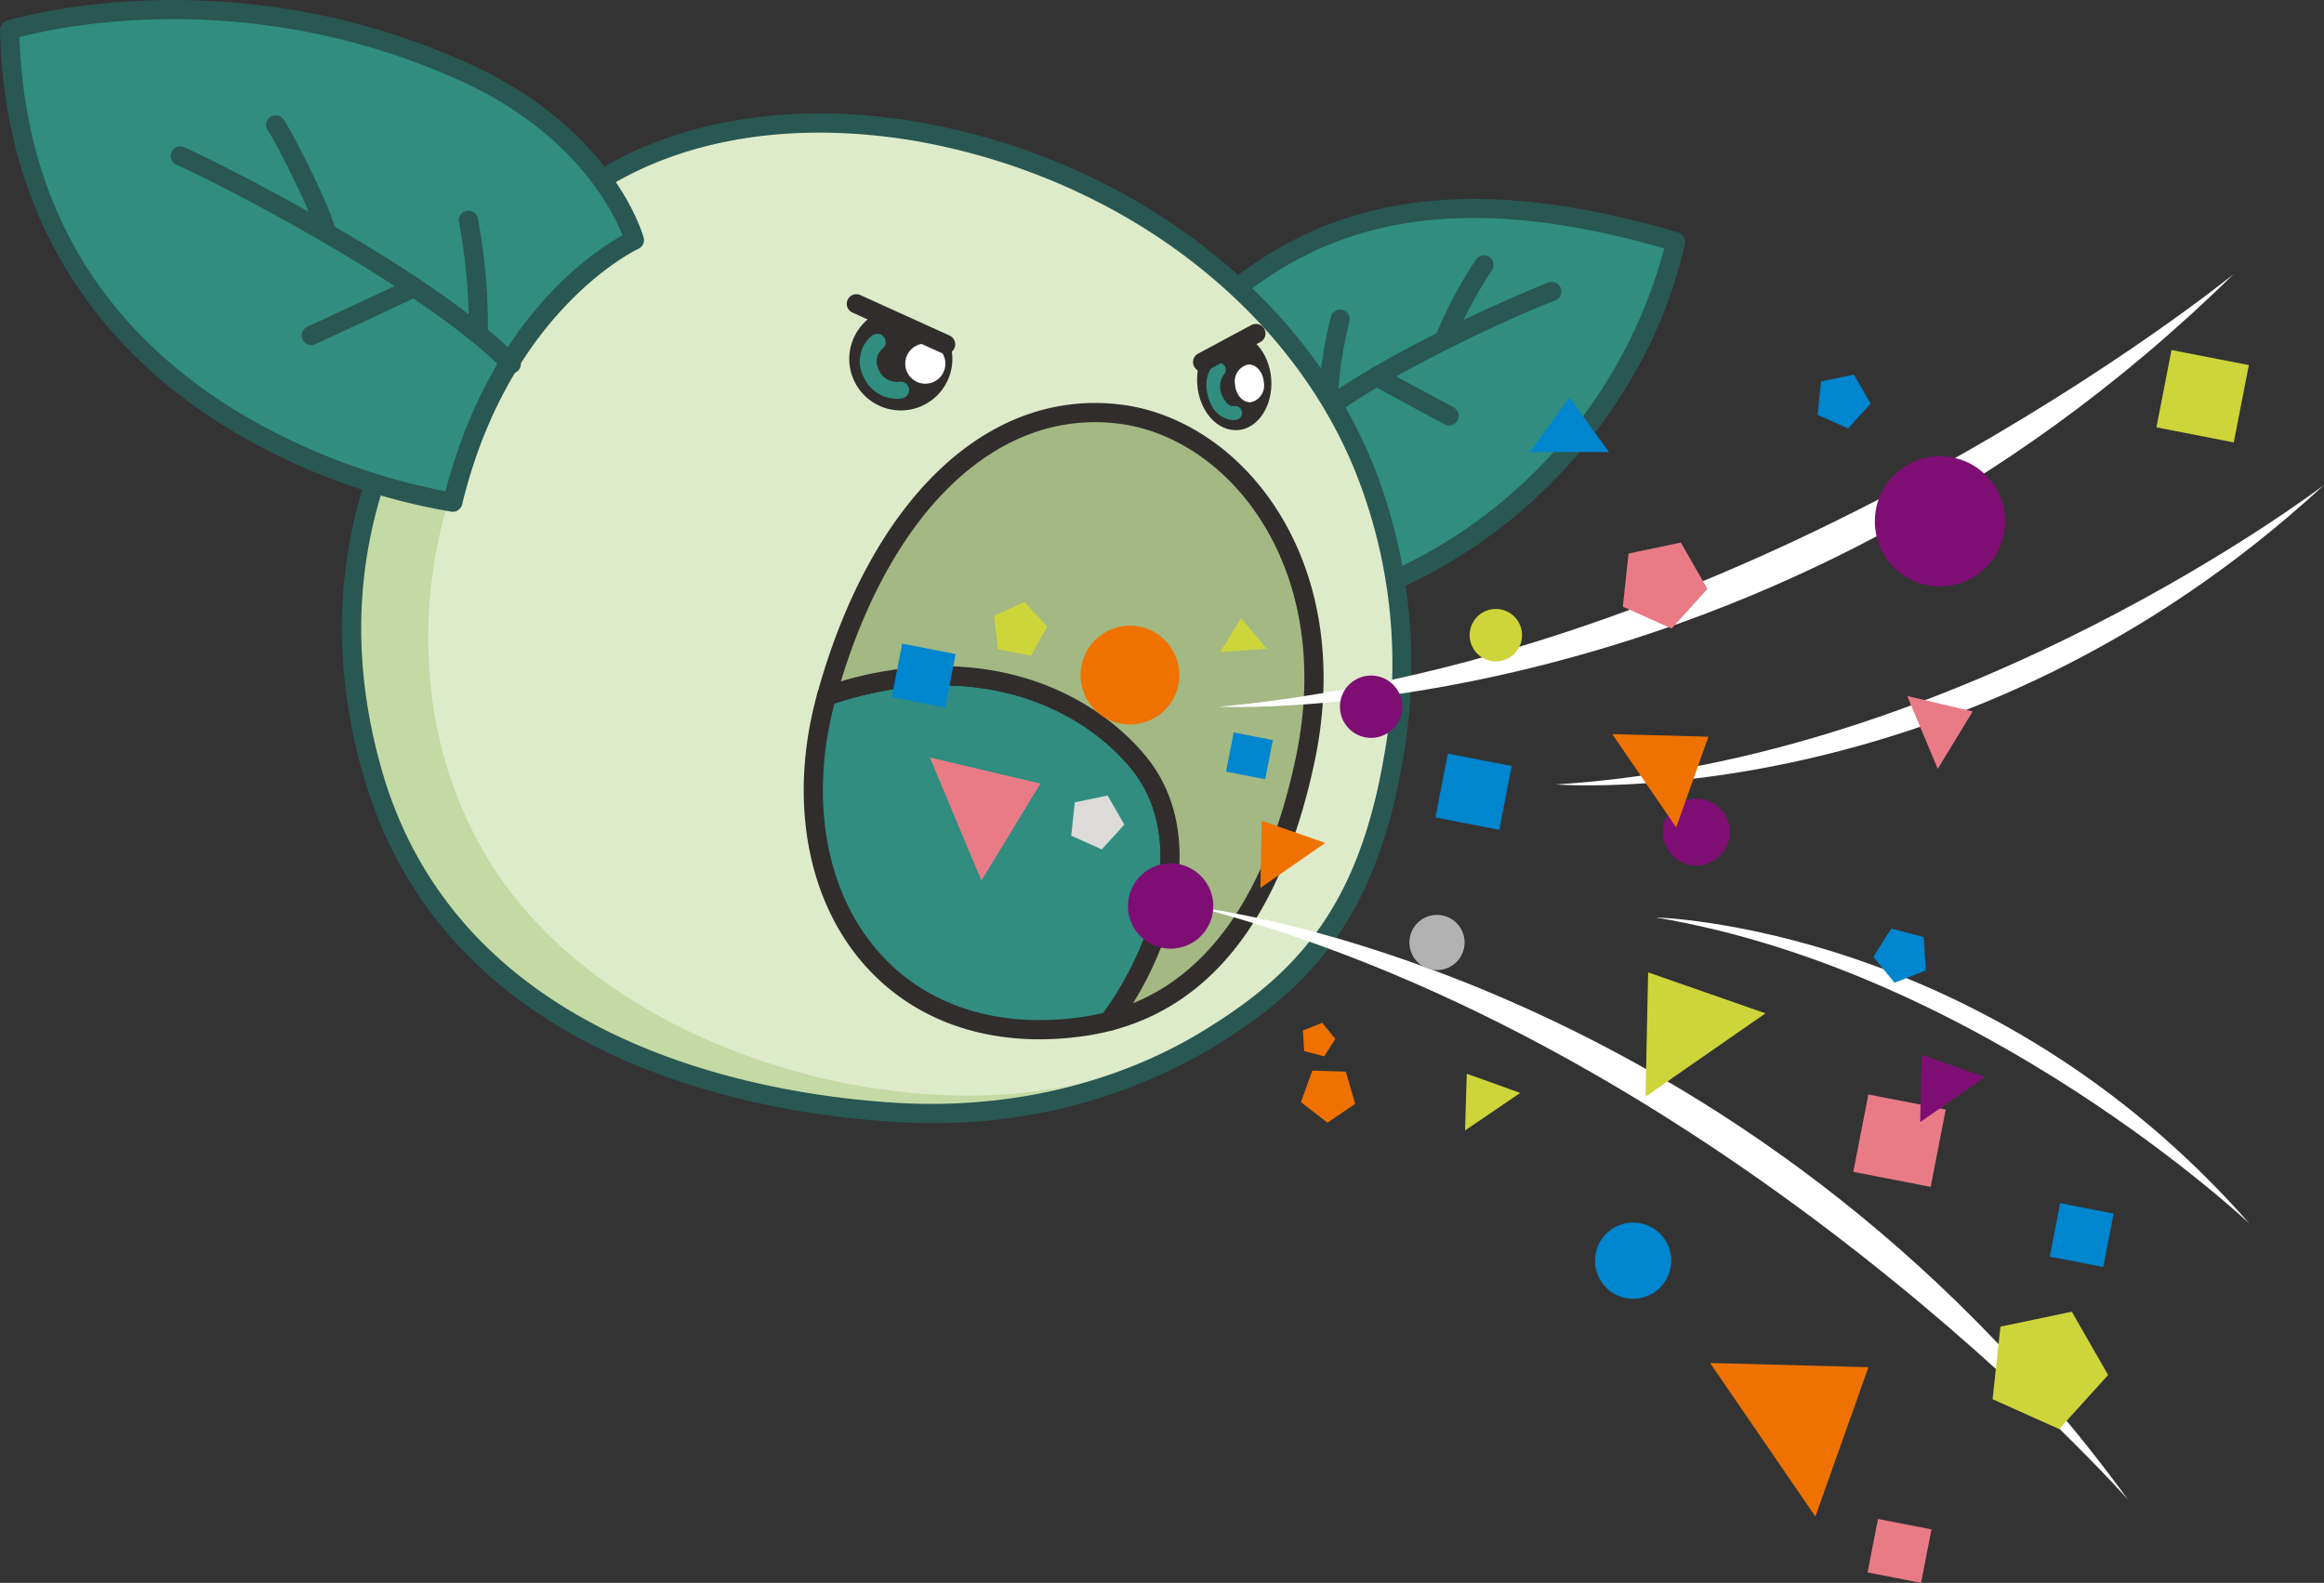 <svg id="グループ_46" data-name="グループ 46" xmlns="http://www.w3.org/2000/svg" xmlns:xlink="http://www.w3.org/1999/xlink" width="278" height="189.357" viewBox="0 0 278 189.357">
  <rect x="0" y="0" width="278" height="189.357" fill="#333333" stroke="none"/>
  <defs>
    <clipPath id="clip-path">
      <rect id="長方形_36" data-name="長方形 36" width="278" height="189.357" fill="none"/>
    </clipPath>
  </defs>
  <g id="グループ_45" data-name="グループ 45" clip-path="url(#clip-path)">
    <path id="パス_318" data-name="パス 318" d="M260.843,90.4c32.455-12.1,37.837-42.221,37.837-42.221-29.178-8.668-48.318-3.269-63.1,16.8,0,0-12.661,20.107-9.8,19.871S260.843,90.4,260.843,90.4" transform="translate(-98.242 -19.266)" fill="#308d7f"/>
    <path id="パス_319" data-name="パス 319" d="M259.936,90.678a1.183,1.183,0,0,1-.2-.018c-12.879-2.316-32.775-5.695-34.755-5.537a1.483,1.483,0,0,1-1.42-.7c-.443-.73-1.049-1.728,4.634-11.715,2.657-4.668,5.487-9.168,5.516-9.213.015-.024.03-.046.047-.069C248.936,42.807,268.781,37.5,298.1,46.207a1.148,1.148,0,0,1,.8,1.3,55.373,55.373,0,0,1-6.892,16.961,61.287,61.287,0,0,1-31.674,26.134,1.154,1.154,0,0,1-.4.073m-34.225-7.823c5.618.4,29.924,4.736,34.117,5.488a59.247,59.247,0,0,0,36.59-40.236c-13.983-4.025-25.535-4.7-35.293-2.068-9.83,2.654-18.17,8.775-25.5,18.714-4.451,7.071-9.169,15.45-9.917,18.1" transform="translate(-97.336 -18.39)" fill="#295752"/>
    <path id="パス_320" data-name="パス 320" d="M275.466,78.393a1.149,1.149,0,0,1-.771-2c8.324-7.539,28.515-15.975,30.139-16.535a1.148,1.148,0,0,1,.749,2.171c-2.672.922-21.8,9.232-29.346,16.067a1.146,1.146,0,0,1-.771.3" transform="translate(-119.581 -26.066)" fill="#295752"/>
    <path id="パス_321" data-name="パス 321" d="M299.714,84.822a1.139,1.139,0,0,1-.549-.141c-.192-.1-.724-.391-1.449-.781-2-1.076-5.35-2.877-7.221-3.916a1.148,1.148,0,0,1,1.114-2.009c1.858,1.031,5.2,2.829,7.194,3.9.732.394,1.269.683,1.462.789a1.148,1.148,0,0,1-.552,2.156" transform="translate(-126.375 -33.929)" fill="#295752"/>
    <path id="パス_322" data-name="パス 322" d="M305.821,64.823a1.148,1.148,0,0,1-1.092-1.506,51.051,51.051,0,0,1,4.694-8.721,1.148,1.148,0,0,1,1.8,1.43,49.4,49.4,0,0,0-4.309,8.007,1.149,1.149,0,0,1-1.091.79" transform="translate(-132.813 -23.61)" fill="#295752"/>
    <path id="パス_323" data-name="パス 323" d="M280.751,77.343a1.148,1.148,0,0,1-1.147-1.119,50.974,50.974,0,0,1,1.5-9.791,1.148,1.148,0,0,1,2.172.745,49.367,49.367,0,0,0-1.372,8.987,1.149,1.149,0,0,1-1.119,1.177h-.029" transform="translate(-121.884 -28.621)" fill="#295752"/>
    <path id="パス_324" data-name="パス 324" d="M199.067,100.345a63.2,63.2,0,0,0-2.913-32.875C181.6,27.712,123.586,11.975,98.409,35.861c-16.1,15.276-29.737,37.367-21.54,66.294,8.106,28.608,36.618,39.251,62.789,40.794,11.907.7,25.27-1.56,36.96-8.635,11.781-7.131,19.326-15.421,22.45-33.969" transform="translate(-32.438 -10.72)" fill="#deebca"/>
    <path id="パス_325" data-name="パス 325" d="M86.425,102.1s-7.462,21.518,4.954,42.008c13.967,23.049,50.047,32.823,72.7,26.268,0,0-24.7,7.747-45.411,1.539s-31.833-15.6-38.882-31.883-3.548-38.072-.824-43.714,7.462,5.782,7.462,5.782" transform="translate(-32.975 -41.305)" fill="#c4daa5"/>
    <path id="パス_326" data-name="パス 326" d="M191.331,67.833a6.165,6.165,0,1,0-1.547,8.58,6.165,6.165,0,0,0,1.547-8.58" transform="translate(-78.511 -28.415)" fill="#302d2c"/>
    <path id="パス_327" data-name="パス 327" d="M196.347,73.9a2.4,2.4,0,1,0-.6,3.337,2.4,2.4,0,0,0,.6-3.337" transform="translate(-83.688 -31.767)" fill="#fff"/>
    <path id="パス_328" data-name="パス 328" d="M186.682,78.567a4.4,4.4,0,0,1-3.9-2.645A3.95,3.95,0,0,1,183.8,71a1.006,1.006,0,1,1,1.25,1.577,2.009,2.009,0,0,0-.447,2.5,2.319,2.319,0,0,0,2.444,1.447,1.006,1.006,0,0,1,.407,1.97,3.773,3.773,0,0,1-.772.08" transform="translate(-79.485 -30.854)" fill="#308d7f"/>
    <path id="パス_329" data-name="パス 329" d="M262.73,76.134c-.235-3.2-2.405-5.65-4.848-5.471s-4.232,2.92-4,6.12,2.406,5.65,4.848,5.471,4.232-2.92,4-6.12" transform="translate(-110.665 -30.799)" fill="#302d2c"/>
    <path id="パス_330" data-name="パス 330" d="M265.347,79.441c-.091-1.245-.935-2.2-1.885-2.128a2.048,2.048,0,0,0-1.555,2.38c.091,1.244.936,2.2,1.886,2.127a2.047,2.047,0,0,0,1.554-2.38" transform="translate(-114.167 -33.701)" fill="#fff"/>
    <path id="パス_331" data-name="パス 331" d="M259.017,83.8a3.093,3.093,0,0,1-2.658-1.942c-.721-1.46-.815-3.536.4-4.679a.828.828,0,0,1,1.136,1.206,2.567,2.567,0,0,0-.05,2.739c.27.547.752,1.1,1.289,1.01a.828.828,0,0,1,.268,1.635,2.4,2.4,0,0,1-.385.032" transform="translate(-111.521 -33.548)" fill="#308d7f"/>
    <path id="パス_332" data-name="パス 332" d="M193.732,67.705l-21.283-9.663,7.844-2.873L193.1,62.238Z" transform="translate(-75.174 -24.049)" fill="#deebca"/>
    <path id="パス_333" data-name="パス 333" d="M259.632,67.951,250.1,73.118l1.851-8.3,6.366,1.037Z" transform="translate(-109.023 -28.254)" fill="#deebca"/>
    <path id="パス_334" data-name="パス 334" d="M191.4,69.532a1.142,1.142,0,0,1-.474-.1l-10.68-4.848a1.148,1.148,0,1,1,.949-2.091l10.68,4.848a1.149,1.149,0,0,1-.475,2.194" transform="translate(-78.28 -27.195)" fill="#302d2c"/>
    <path id="パス_335" data-name="パス 335" d="M254.15,74.41a1.148,1.148,0,0,1-.544-2.16l6.372-3.415a1.148,1.148,0,1,1,1.085,2.024l-6.372,3.415a1.145,1.145,0,0,1-.542.137" transform="translate(-110.288 -29.947)" fill="#302d2c"/>
    <path id="パス_336" data-name="パス 336" d="M211.216,153.538c-7.212-8.582-20.948-13.277-37.164-7.77-6.393,23.043,6.836,42.913,30.6,39.554a28.29,28.29,0,0,0,3.207-.64c6.891-9.359,10.566-22.562,3.354-31.144" transform="translate(-75.174 -62.509)" fill="#308d7f"/>
    <path id="パス_337" data-name="パス 337" d="M198.646,185.922c-8.514,0-15.842-3.1-21-8.972-6.93-7.9-9.015-20.012-5.576-32.408a1.149,1.149,0,0,1,.737-.781c18.121-6.154,31.724.16,38.412,8.119,7.61,9.056,3.822,22.88-3.308,32.564a1.148,1.148,0,0,1-.635.43,29.52,29.52,0,0,1-3.337.666,37.863,37.863,0,0,1-5.3.382m8.344-2.159h0Zm-32.862-38.019c-3.007,11.438-1.062,22.5,5.248,29.692,5.668,6.459,14.279,9.24,24.247,7.831.913-.129,1.814-.3,2.683-.514,6.442-8.938,9.882-21.393,3.159-29.394-6.129-7.295-18.6-13.07-35.337-7.614" transform="translate(-74.301 -61.59)" fill="#302d2c"/>
    <path id="パス_338" data-name="パス 338" d="M232.5,129.2c4.986-23.215-8-39.781-22.186-41.521-15.01-1.841-28.633,10.681-35.026,33.724,16.217-5.507,29.952-.813,37.164,7.77s3.537,21.786-3.354,31.144c8.374-2.187,18.69-9.182,23.4-31.117" transform="translate(-76.414 -38.143)" fill="#a3b883"/>
    <path id="パス_339" data-name="パス 339" d="M208.215,160.576a1.149,1.149,0,0,1-.925-1.829c6.6-8.959,10.206-21.625,3.4-29.725-6.2-7.379-18.89-13.2-35.915-7.421a1.148,1.148,0,0,1-1.476-1.394c6.455-23.268,20.362-36.5,36.272-34.557,6.825.837,13.321,4.944,17.822,11.268,6.014,8.45,7.913,19.685,5.347,31.634-3.874,18.036-12.028,28.8-24.235,31.987a1.137,1.137,0,0,1-.29.038m-20.022-43.625c11.066,0,19.447,4.871,24.255,10.593,6.895,8.2,4.433,20.324-1.393,29.731,9.581-3.914,16.113-13.72,19.439-29.207,2.429-11.311.663-21.9-4.972-29.819-4.128-5.8-10.044-9.562-16.23-10.321-14.247-1.751-26.837,10.024-33.183,30.842a42.892,42.892,0,0,1,12.085-1.819" transform="translate(-75.526 -37.255)" fill="#302d2c"/>
    <path id="パス_340" data-name="パス 340" d="M143.022,144.841q-2.08,0-4.17-.123c-15.91-.938-53.978-6.872-63.826-41.627-6.921-24.426.432-47.116,21.855-67.441,11.2-10.623,29.556-14.227,49.113-9.638,23.782,5.58,43.133,21.553,50.5,41.686a64.838,64.838,0,0,1,2.968,33.459c-3.256,19.331-11.211,27.633-22.988,34.761a64.968,64.968,0,0,1-33.452,8.923M129.636,26.353c-12.533,0-23.608,3.787-31.174,10.964-20.754,19.69-27.9,41.609-21.226,65.149,9.447,33.337,46.331,39.051,61.751,39.96,13.106.779,25.995-2.235,36.3-8.471,11.222-6.792,18.8-14.712,21.913-33.178l1.132.191-1.132-.191a61.735,61.735,0,0,0-2.859-32.29c-7.105-19.414-25.83-34.834-48.869-40.239a69.469,69.469,0,0,0-15.833-1.9" transform="translate(-31.607 -10.487)" fill="#295752"/>
    <path id="パス_341" data-name="パス 341" d="M2.036,4.442S27.443-3.691,56.474,9.49c16.9,7.675,20.3,20.086,20.3,20.086S60.929,36.706,55.046,60.93c0,0-51.883-7.018-53.01-56.488" transform="translate(-0.888 -0.855)" fill="#308d7f"/>
    <path id="パス_342" data-name="パス 342" d="M54.16,61.224a1.2,1.2,0,0,1-.155-.01,76.2,76.2,0,0,1-26.524-9.849C15.273,43.973.595,29.689,0,3.614a1.148,1.148,0,0,1,.8-1.12c.259-.082,26.166-8.115,55.263,5.1,17.2,7.808,20.785,20.3,20.93,20.828a1.149,1.149,0,0,1-.636,1.35c-.152.069-15.413,7.244-21.08,30.578a1.148,1.148,0,0,1-1.115.877M2.323,4.448C3.017,24.087,11.856,39.193,28.6,49.36A76.451,76.451,0,0,0,53.3,58.77C58.64,38.178,70.935,30.1,74.468,28.156c-1.134-2.882-5.743-12.294-19.356-18.475C29.727-1.844,6.886,3.238,2.323,4.448" transform="translate(0 0)" fill="#295752"/>
    <path id="パス_343" data-name="パス 343" d="M76.914,58.219a1.144,1.144,0,0,1-.82-.345C66.224,47.8,40.476,34.734,36.86,33.24a1.149,1.149,0,0,1,.877-2.123c2.184.9,29.207,14.136,40,25.15a1.148,1.148,0,0,1-.82,1.952" transform="translate(-15.759 -13.527)" fill="#295752"/>
    <path id="パス_344" data-name="パス 344" d="M65.13,66.968a1.148,1.148,0,0,1-.491-2.187c.281-.133,1.072-.5,2.146-1,2.819-1.307,7.539-3.494,10.162-4.751A1.148,1.148,0,0,1,77.94,61.1c-2.637,1.264-7.365,3.455-10.19,4.764-1.067.495-1.852.859-2.132.991a1.139,1.139,0,0,1-.489.11" transform="translate(-27.89 -25.685)" fill="#295752"/>
    <path id="パス_345" data-name="パス 345" d="M63.61,39.465a1.148,1.148,0,0,1-1.11-.857c-.682-2.591-4.861-10.922-5.86-12.341a1.148,1.148,0,0,1,1.879-1.321c1.018,1.449,5.406,10.054,6.2,13.079a1.148,1.148,0,0,1-1.111,1.441" transform="translate(-24.6 -10.661)" fill="#295752"/>
    <path id="パス_346" data-name="パス 346" d="M99.634,59.849c-.033,0-.065,0-.1,0A1.148,1.148,0,0,1,98.488,58.6a67.969,67.969,0,0,0-1.142-12.463,1.148,1.148,0,0,1,2.213-.614A68.681,68.681,0,0,1,100.777,58.8a1.148,1.148,0,0,1-1.143,1.051" transform="translate(-42.417 -19.479)" fill="#295752"/>
    <path id="パス_347" data-name="パス 347" d="M258.549,109.885s65.349,3.277,121.345-51.759c0,0-56,45.657-121.345,51.759" transform="translate(-112.707 -25.338)" fill="#fff"/>
    <path id="パス_348" data-name="パス 348" d="M329.957,138.681s48.749,3.981,91.879-35.825c0,0-42.909,32.8-91.879,35.825" transform="translate(-143.835 -44.837)" fill="#fff"/>
    <path id="パス_349" data-name="パス 349" d="M351.114,194.573s39.636.908,71.042,36.64c0,0-31.821-30.064-71.042-36.64" transform="translate(-153.058 -84.819)" fill="#fff"/>
    <path id="パス_350" data-name="パス 350" d="M254.029,192.413s65.008,7.433,111.27,70.87c0,0-47.793-54.184-111.27-70.87" transform="translate(-110.737 -83.877)" fill="#fff"/>
    <path id="パス_351" data-name="パス 351" d="M435.813,5.154q-.079.178-.162.358.082-.17.162-.357h0" transform="translate(-189.91 -2.247)" fill="#ef7200"/>
    <path id="パス_352" data-name="パス 352" d="M407.478,315.264c.024.034.054.081,0,0" transform="translate(-177.628 -137.43)" fill="#308d7f"/>
    <path id="パス_353" data-name="パス 353" d="M240.967,138.61a5.907,5.907,0,1,1-5.907-5.907,5.907,5.907,0,0,1,5.907,5.907" transform="translate(-99.892 -57.848)" fill="#ef7200"/>
    <path id="パス_354" data-name="パス 354" d="M249.412,188.21a5.1,5.1,0,1,1-5.1-5.1,5.1,5.1,0,0,1,5.1,5.1" transform="translate(-104.279 -79.822)" fill="#7e0e74"/>
    <path id="パス_355" data-name="パス 355" d="M291.611,147a3.727,3.727,0,1,1-3.727-3.727A3.727,3.727,0,0,1,291.611,147" transform="translate(-123.871 -62.457)" fill="#7e0e74"/>
    <path id="パス_356" data-name="パス 356" d="M317.927,132.287a3.134,3.134,0,1,1-3.134-3.134,3.134,3.134,0,0,1,3.134,3.134" transform="translate(-135.858 -56.301)" fill="#cdd53a"/>
    <path id="パス_357" data-name="パス 357" d="M347.361,263.841a4.557,4.557,0,1,1-4.557-4.557,4.557,4.557,0,0,1,4.557,4.557" transform="translate(-147.449 -113.027)" fill="#0085cf"/>
    <path id="パス_358" data-name="パス 358" d="M413.168,104.547a7.789,7.789,0,1,1-7.789-7.789,7.789,7.789,0,0,1,7.789,7.789" transform="translate(-173.318 -42.179)" fill="#7e0e74"/>
    <path id="パス_359" data-name="パス 359" d="M360.65,173.385a4,4,0,1,1-4-4,4,4,0,0,1,4,4" transform="translate(-153.731 -73.84)" fill="#7e0e74"/>
    <path id="パス_360" data-name="パス 360" d="M305.483,197.33a3.3,3.3,0,1,1-3.3-3.3,3.3,3.3,0,0,1,3.3,3.3" transform="translate(-130.287 -84.58)" fill="#b2b2b3"/>
    <rect id="長方形_29" data-name="長方形 29" width="7.777" height="7.777" transform="matrix(0.191, -0.982, 0.982, 0.191, 171.708, 97.789)" fill="#0085cf"/>
    <rect id="長方形_30" data-name="長方形 30" width="6.515" height="6.515" transform="translate(106.674 83.394) rotate(-78.969)" fill="#0085cf"/>
    <rect id="長方形_31" data-name="長方形 31" width="6.515" height="6.515" transform="translate(245.193 150.33) rotate(-78.969)" fill="#0085cf"/>
    <rect id="長方形_32" data-name="長方形 32" width="4.768" height="4.768" transform="translate(146.664 92.303) rotate(-78.971)" fill="#0085cf"/>
    <rect id="長方形_33" data-name="長方形 33" width="6.515" height="6.515" transform="matrix(0.191, -0.982, 0.982, 0.191, 223.402, 188.11)" fill="#e97b87"/>
    <rect id="長方形_34" data-name="長方形 34" width="9.425" height="9.425" transform="matrix(0.191, -0.982, 0.982, 0.191, 221.695, 140.187)" fill="#e97b87"/>
    <rect id="長方形_35" data-name="長方形 35" width="9.425" height="9.425" transform="translate(257.955 51.122) rotate(-78.969)" fill="#cdd53a"/>
    <path id="パス_361" data-name="パス 361" d="M349.55,166.847,341.9,155.694l11.507.307Z" transform="translate(-149.041 -67.87)" fill="#ef7200"/>
    <path id="パス_362" data-name="パス 362" d="M275.037,176.715l-7.762,5.39.168-8.041Z" transform="translate(-116.511 -75.878)" fill="#ef7200"/>
    <path id="パス_363" data-name="パス 363" d="M363.309,211.119l-14.351,9.967.311-14.867Z" transform="translate(-152.118 -89.895)" fill="#cdd53a"/>
    <path id="パス_364" data-name="パス 364" d="M414.968,226.366l-7.762,5.39.168-8.041Z" transform="translate(-177.51 -97.523)" fill="#7e0e74"/>
    <path id="パス_365" data-name="パス 365" d="M203.356,175.38l-6.165-14.728,13.225,3.118Z" transform="translate(-85.96 -70.032)" fill="#e97b87"/>
    <path id="パス_366" data-name="パス 366" d="M264.328,134.759l-5.584.41,2.51-4.051Z" transform="translate(-112.792 -57.158)" fill="#cdd53a"/>
    <path id="パス_367" data-name="パス 367" d="M317.277,230.01l-6.6,4.489.21-6.793Z" transform="translate(-135.429 -99.262)" fill="#cdd53a"/>
    <path id="パス_368" data-name="パス 368" d="M333.908,90.838h-9.45l4.725-6.508Z" transform="translate(-141.438 -36.761)" fill="#0085cf"/>
    <path id="パス_369" data-name="パス 369" d="M408.108,156.328l-3.649-8.717,7.828,1.846Z" transform="translate(-176.312 -64.347)" fill="#e97b87"/>
    <path id="パス_370" data-name="パス 370" d="M375.242,307.425l-12.6-18.366,18.949.506Z" transform="translate(-158.084 -126.007)" fill="#ef7200"/>
    <path id="パス_371" data-name="パス 371" d="M399.412,196.927l-2.159,3.38,2.547,3.1,3.734-1.465-.24-4Z" transform="translate(-173.171 -85.845)" fill="#0085cf"/>
    <path id="パス_372" data-name="パス 372" d="M281.255,227.177l-4.009-.126-1.358,3.774,3.169,2.458,3.317-2.255Z" transform="translate(-120.265 -98.976)" fill="#ef7200"/>
    <path id="パス_373" data-name="パス 373" d="M391.785,82.916l-2-3.479-3.926.822-.431,3.987,3.66,1.642Z" transform="translate(-168.018 -34.628)" fill="#0085cf"/>
    <path id="パス_374" data-name="パス 374" d="M354.265,120.613l-3.18-5.546-6.257,1.311-.686,6.356,5.833,2.617Z" transform="translate(-150.018 -50.16)" fill="#e97b87"/>
    <path id="パス_375" data-name="パス 375" d="M233.528,172.187l-2-3.479-3.926.822-.431,3.987,3.66,1.642Z" transform="translate(-99.031 -73.543)" fill="#dcdbda"/>
    <path id="パス_376" data-name="パス 376" d="M215.213,134.087l1.947-3.507-2.734-2.935-3.636,1.693.487,3.981Z" transform="translate(-91.888 -55.643)" fill="#cdd53a"/>
    <path id="パス_377" data-name="パス 377" d="M436.378,285.756l-4.342-7.571-8.542,1.789-.937,8.677,7.963,3.573Z" transform="translate(-184.201 -121.267)" fill="#cdd53a"/>
    <path id="パス_378" data-name="パス 378" d="M278.85,220.929l1.335-2.089-1.574-1.915-2.308.906.148,2.474Z" transform="translate(-120.446 -94.562)" fill="#ef7200"/>
  </g>
</svg>
